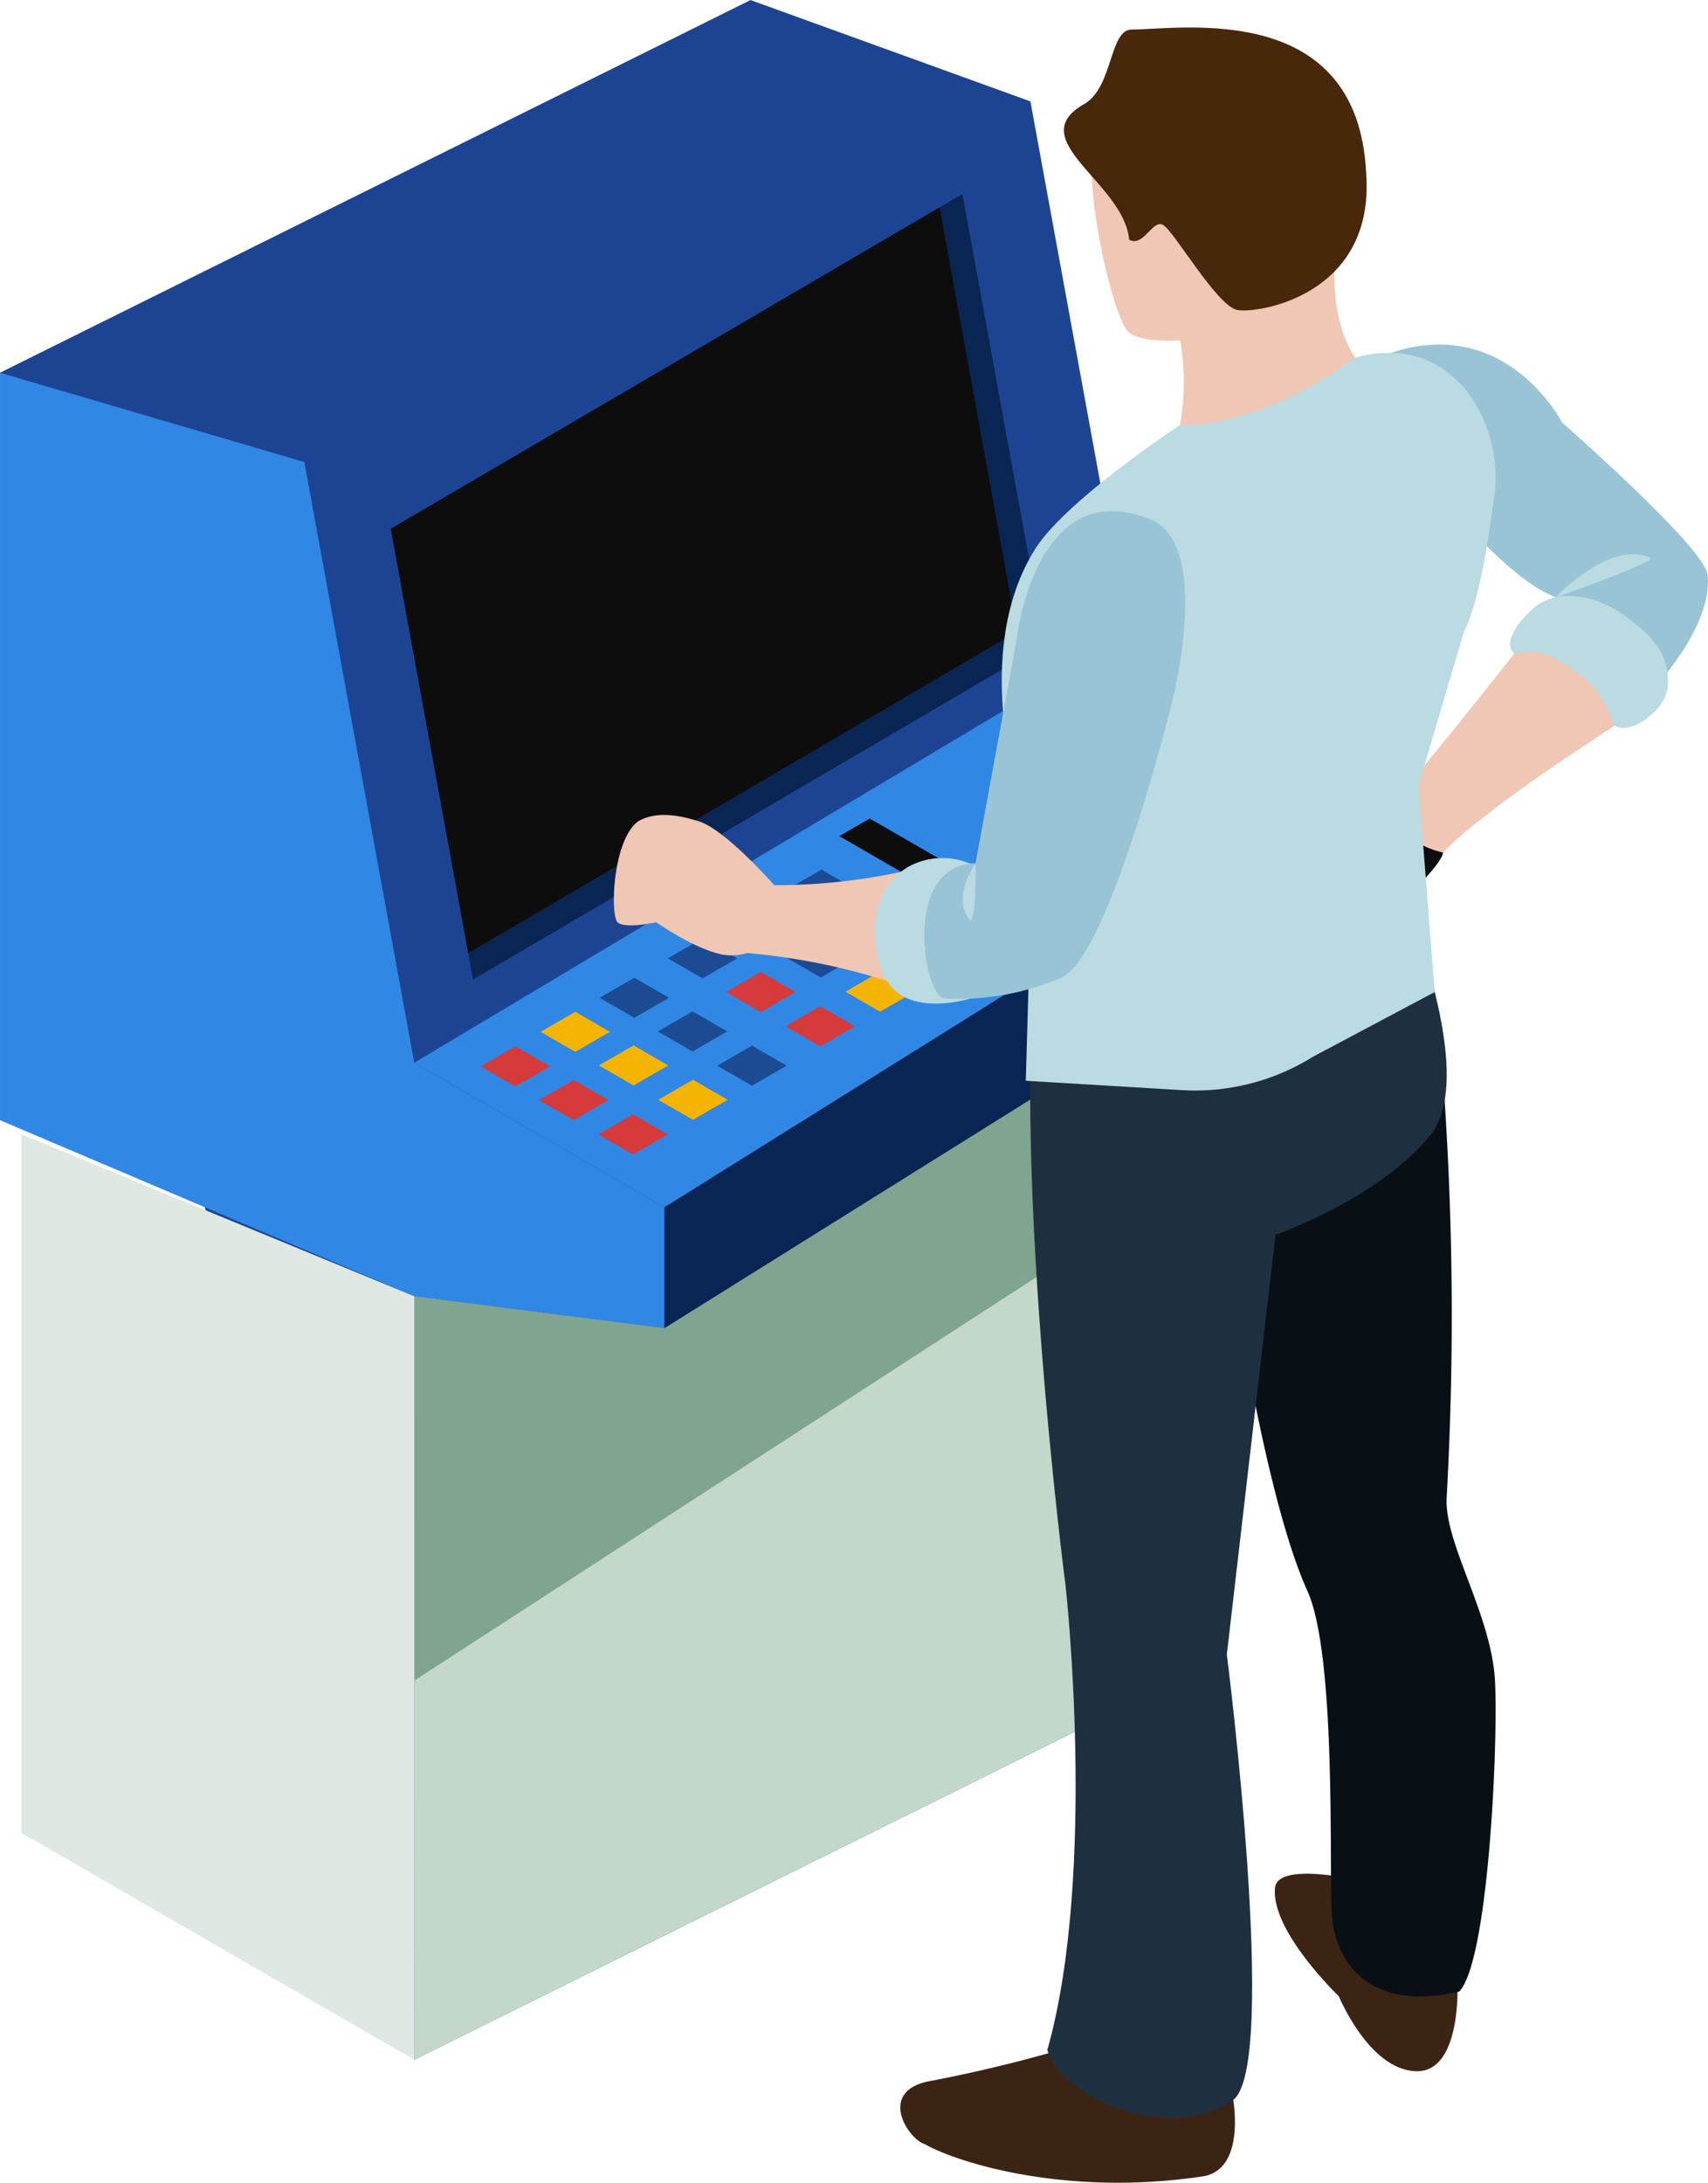 <svg xmlns="http://www.w3.org/2000/svg" width="116.91" height="149.346" viewBox="0 0 116.91 149.346">
  <g id="グループ_113" data-name="グループ 113" transform="translate(-503.384 199.632)">
    <g id="グループ_112" data-name="グループ 112" transform="translate(503.384 -199.632)">
      <path id="パス_136" data-name="パス 136" d="M593-144.6l-11.557-6.994-7.529-41.1-19.159-6.935-51.372,25.5L531.738-58.7l49.706-24.675v-52.242L593-136.327Z" transform="translate(-503.384 199.632)" fill="#1d4492"/>
      <path id="パス_137" data-name="パス 137" d="M520.664-138.367v52.242L570.371-110.8l.484-46.037-33.061,20.652Z" transform="translate(-492.31 227.058)" fill="#c3d7cb"/>
      <path id="パス_138" data-name="パス 138" d="M520.664-138.367v26.3l49.706-32.226.484-12.549-33.061,20.652Z" transform="translate(-492.31 227.058)" fill="#7fa490"/>
      <g id="グループ_108" data-name="グループ 108" transform="translate(26.742 13.278)">
        <path id="パス_139" data-name="パス 139" d="M562.376-160.716,523.244-137.8l-.328-1.785,37.57-22-5.3-29.049,1.558-.9Z" transform="translate(-517.609 191.54)" fill="#092554"/>
        <path id="パス_140" data-name="パス 140" d="M562.559-161.941l-37.57,22-5.307-29.049,37.581-22Z" transform="translate(-519.682 191.892)" fill="#0d0d0d"/>
      </g>
      <path id="パス_141" data-name="パス 141" d="M548.868-126.99l-17.129-9.89-7.525-41.1-20.829-6.107v51.14L531.738-120.9h0l17.129,2.183Z" transform="translate(-503.384 209.592)" fill="#3087e4"/>
      <path id="パス_142" data-name="パス 142" d="M537.794-134.551l-17.129-9.89,46.632-27.85,17.129,9.888Z" transform="translate(-492.31 217.153)" fill="#3087e4"/>
      <g id="グループ_109" data-name="グループ 109" transform="translate(32.902 66.898)">
        <path id="パス_143" data-name="パス 143" d="M525.813-153.256l-2.377-1.371L525.813-156l2.373,1.371Z" transform="translate(-523.436 160.696)" fill="#d63a3a"/>
        <path id="パス_144" data-name="パス 144" d="M528.31-154.7l-2.375-1.371,2.375-1.371,2.375,1.371Z" transform="translate(-521.834 159.772)" fill="#f5b400"/>
        <path id="パス_145" data-name="パス 145" d="M530.772-156.119,528.4-157.49l2.375-1.371,2.375,1.371Z" transform="translate(-520.257 158.862)" fill="#1c4b94"/>
        <path id="パス_146" data-name="パス 146" d="M528.242-151.851l-2.375-1.373,2.375-1.371,2.375,1.371Z" transform="translate(-521.878 161.595)" fill="#d63a3a"/>
        <path id="パス_147" data-name="パス 147" d="M530.743-153.3l-2.377-1.371,2.377-1.371,2.373,1.371Z" transform="translate(-520.277 160.671)" fill="#f5b400"/>
        <path id="パス_148" data-name="パス 148" d="M533.2-154.716l-2.375-1.371,2.375-1.371,2.375,1.371Z" transform="translate(-518.699 159.761)" fill="#1c4b94"/>
        <path id="パス_149" data-name="パス 149" d="M530.72-150.423l-2.377-1.371,2.377-1.371,2.373,1.371Z" transform="translate(-520.291 162.512)" fill="#d63a3a"/>
        <path id="パス_150" data-name="パス 150" d="M533.218-151.866l-2.375-1.371,2.375-1.371,2.375,1.371Z" transform="translate(-518.689 161.588)" fill="#f5b400"/>
        <path id="パス_151" data-name="パス 151" d="M535.68-153.286l-2.377-1.371,2.377-1.371,2.373,1.371Z" transform="translate(-517.113 160.677)" fill="#1c4b94"/>
      </g>
      <g id="グループ_110" data-name="グループ 110" transform="translate(45.714 59.503)">
        <path id="パス_152" data-name="パス 152" d="M533.62-157.763l-2.375-1.371,2.375-1.371,2.375,1.371Z" transform="translate(-531.244 165.203)" fill="#1c4b94"/>
        <path id="パス_153" data-name="パス 153" d="M536.12-159.206l-2.377-1.371,2.377-1.371,2.375,1.371Z" transform="translate(-529.643 164.279)" fill="#d63a3a"/>
        <path id="パス_154" data-name="パス 154" d="M538.578-160.626,536.205-162l2.373-1.371L540.955-162Z" transform="translate(-528.065 163.369)" fill="#1c4b94"/>
        <path id="パス_155" data-name="パス 155" d="M536.049-156.358l-2.373-1.373,2.373-1.371,2.377,1.371Z" transform="translate(-529.686 166.102)" fill="#d63a3a"/>
        <path id="パス_156" data-name="パス 156" d="M538.549-157.8l-2.375-1.371,2.375-1.371,2.375,1.371Z" transform="translate(-528.085 165.178)" fill="#1c4b94"/>
        <path id="パス_157" data-name="パス 157" d="M541.008-159.223l-2.373-1.371,2.373-1.371,2.377,1.371Z" transform="translate(-526.508 164.268)" fill="#1c4b94"/>
        <path id="パス_158" data-name="パス 158" d="M538.527-154.93l-2.375-1.371,2.375-1.371L540.9-156.3Z" transform="translate(-528.099 167.019)" fill="#d63a3a"/>
        <path id="パス_159" data-name="パス 159" d="M541.027-156.373l-2.377-1.371,2.377-1.371,2.373,1.371Z" transform="translate(-526.498 166.094)" fill="#f5b400"/>
        <path id="パス_160" data-name="パス 160" d="M543.487-157.793l-2.375-1.371,2.375-1.371,2.375,1.371Z" transform="translate(-524.921 165.184)" fill="#1c4b94"/>
      </g>
      <path id="パス_161" data-name="パス 161" d="M575.237-157.821,531.1-130.252v-8.271l44.134-27.569Z" transform="translate(-485.62 221.126)" fill="#092554"/>
      <g id="グループ_111" data-name="グループ 111" transform="translate(57.446 56.006)">
        <path id="パス_162" data-name="パス 162" d="M552.479-156.163,538.394-164.3l2.087-1.2,14.085,8.131Z" transform="translate(-538.394 165.5)" fill="#0d0d0d"/>
      </g>
    </g>
    <path id="パス_163" data-name="パス 163" d="M565.624-162.775c-.079.832-3.07,3.7-3.267,3.6s-1.807-.922-1.807-.922l-.158-3.879,1.423-2.146h1.08S565.7-163.608,565.624-162.775Z" transform="translate(36.535 21.477)" fill="#0d0d0d"/>
    <path id="パス_164" data-name="パス 164" d="M569.747-171.578s-7.184,9.158-8.116,9.835c-.261,1.716.756,3.218,3.224,3.8,2.863-3.07,12.241-8.992,12.241-8.992l.61-2.3-2.03-3.434-2.238-.988-2.289.674Z" transform="translate(37.303 16.646)" fill="#f0c6b4"/>
    <path id="パス_165" data-name="パス 165" d="M561.514-184.7c7.925-2.632,11.711,4.781,11.711,4.781s9.637,8.442,9.95,10.369c.415,3.641-3.9,8.05-3.9,8.05s-4.74-5.779-6.8-6.6c-2.629-1.135-6.009-5.074-6.009-5.074S559.9-183.925,561.514-184.7Z" transform="translate(37.09 9.207)" fill="#99c4d5"/>
    <path id="パス_166" data-name="パス 166" d="M563.272-188.4c-.236,4.37,1.416,6.391,1.416,6.391l-3.525,3.715-3.941,1.718-3.669.2-.873-1.014a16.79,16.79,0,0,0-.177-6.752c-.158-1.249,1.989-4.448,1.989-4.448S563.31-189.5,563.272-188.4Z" transform="translate(31.473 6.848)" fill="#f0c6b4"/>
    <path id="パス_167" data-name="パス 167" d="M569.064-114s.313,6.166-2.886,6.012-5.228-5.123-5.228-5.123-4.686-4.478-4.373-7.443c.235-1.874,6.243-.392,6.243-.392Z" transform="translate(34.08 50.072)" fill="#3c2415"/>
    <path id="パス_168" data-name="パス 168" d="M569.632-153.762a222.458,222.458,0,0,1,.141,27.2c-.172,3.146,3.1,8.039,3.313,12.617s-.477,19.1-2.445,21.177c-6.2,1.457-8.577-2.036-8.741-5.469s.313-17.584-1.665-21.953c-3.433-7.6-5.932-27.056-5.932-27.056Z" transform="translate(32.632 29.396)" fill="#081016"/>
    <path id="パス_169" data-name="パス 169" d="M563.624-111.176s1.17,5.228-1.876,5.853c-9.753,1.483-17.232-1.085-19.119-2.186-1.117-.29-3.406-3.723.5-4.348a101.626,101.626,0,0,0,10.428-2.6Z" transform="translate(24.068 54.587)" fill="#3c2415"/>
    <path id="パス_170" data-name="パス 170" d="M571.364-163.048s-12.428,6.944-16.486,6.944c-5.056.653-6.824-1.428-7.861-4.069-2.187,15.337,1.766,45.618,1.766,45.618s2.186,19.562-1.249,31.738c.935,3.228,8.431,6.452,12.7,3.434,3.188-2.255-.415-30.489-.415-30.489l3.329-28.72s7-2.425,10.575-6.78S571.364-163.048,571.364-163.048Z" transform="translate(27.54 23.445)" fill="#1e3040"/>
    <path id="パス_171" data-name="パス 171" d="M539.979-160.837s-3.321-3.789-5.156-4.373-3.159-.586-4.176,0c-1.756,1.326-1.912,6.437-1.4,6.906s2.652,0,2.652,0,3.278,2.305,5.152,2.264a3.8,3.8,0,0,0,1.053-.159Z" transform="translate(16.41 21.778)" fill="#f0c6b4"/>
    <path id="パス_172" data-name="パス 172" d="M546.689-163.464a42.034,42.034,0,0,1-9.6,1.221c-2.693-.192-3.7,3.884-2.3,4.645a43.356,43.356,0,0,1,10.992,2.383Z" transform="translate(19.724 23.179)" fill="#f0c6b4"/>
    <path id="パス_173" data-name="パス 173" d="M547.141-163.069a4.851,4.851,0,0,0-4.9-.217c-2.573,1.414-2.88,4.928-1.716,7.492,1.375,3.037,5.958,1.539,5.958,1.539Z" transform="translate(23.389 22.923)" fill="#badbe2"/>
    <path id="パス_174" data-name="パス 174" d="M569.38-184.593c-6.842,5-12.008,4.614-12.008,4.614s-7.765,5.111-9.885,8.441c-5.2,8.178-.007,20.831-.007,20.831l-.31,3.228-.353,12.366,10.677.64a15.23,15.23,0,0,0,8.977-2.282l8.334-4.427L573.7-155.322l3.128-10.579s1.06-1.6,1.961-8.572C579.847-179.654,576.308-186.5,569.38-184.593Z" transform="translate(26.781 9.428)" fill="#badbe2"/>
    <path id="パス_175" data-name="パス 175" d="M552.134-196.849s-3.8,1.918-3.126,8.736c.381,3.833,1.611,8.531,2.392,9.363s3.592.625,3.592.625,1.976-.52,3.016-5.671c.589-2.909,2.289-9.574,2.289-9.574l-4.63-3.173Z" transform="translate(29.187 1.783)" fill="#f0c6b4"/>
    <path id="パス_176" data-name="パス 176" d="M554.541-184.985c-.729-.364-1.319,1.544-2.309,1.022-.348-3.907-7.39-6.846-3.068-9.292,1.976-1.145,1.7-5.08,3.233-5.09,3.477-.023,15.534-2.026,16.061,9.9.574,8.288-7.415,9.548-8.818,9.289S555.268-184.621,554.541-184.985Z" transform="translate(28.442 0.735)" fill="#48280a"/>
    <path id="パス_177" data-name="パス 177" d="M557.416-177.749c4.371,1.769,1.388,12.864,1.388,12.864s-4.2,16.9-7.423,18.458a17.758,17.758,0,0,1-8.014,1.455c-1.459,0-3.019-9.156,2.081-9.259.371-2.025,2.811-15.3,2.811-15.3S549.5-180.953,557.416-177.749Z" transform="translate(24.711 13.661)" fill="#99c4d5"/>
    <path id="パス_178" data-name="パス 178" d="M577.191-168.773c0-1.665-.468-2.811-2.86-4.58s-4.954-1.818-6.357-.584-2.02,2.611-1.291,3.08c.413.261.883-.935,3.849,1,2.619,1.708,2.615,3.525,3.031,3.941C574.552-165.189,577.191-167,577.191-168.773Z" transform="translate(40.368 15.925)" fill="#badbe2"/>
    <path id="パス_179" data-name="パス 179" d="M544.421-163.637s.041,4.2-.391,3.889C542.744-161.31,544.421-163.637,544.421-163.637Z" transform="translate(25.738 23.068)" fill="#badbe2"/>
    <path id="パス_180" data-name="パス 180" d="M568.272-173.568s7.235-2.52,6.454-2.727C571.967-177.493,568.272-173.568,568.272-173.568Z" transform="translate(41.584 14.81)" fill="#badbe2"/>
    <path id="パス_181" data-name="パス 181" d="M531.169-141.255,504.275-152.33l0,47.787,26.9,15.529Z" transform="translate(0.57 30.314)" fill="#dfe8e3"/>
  </g>
</svg>
